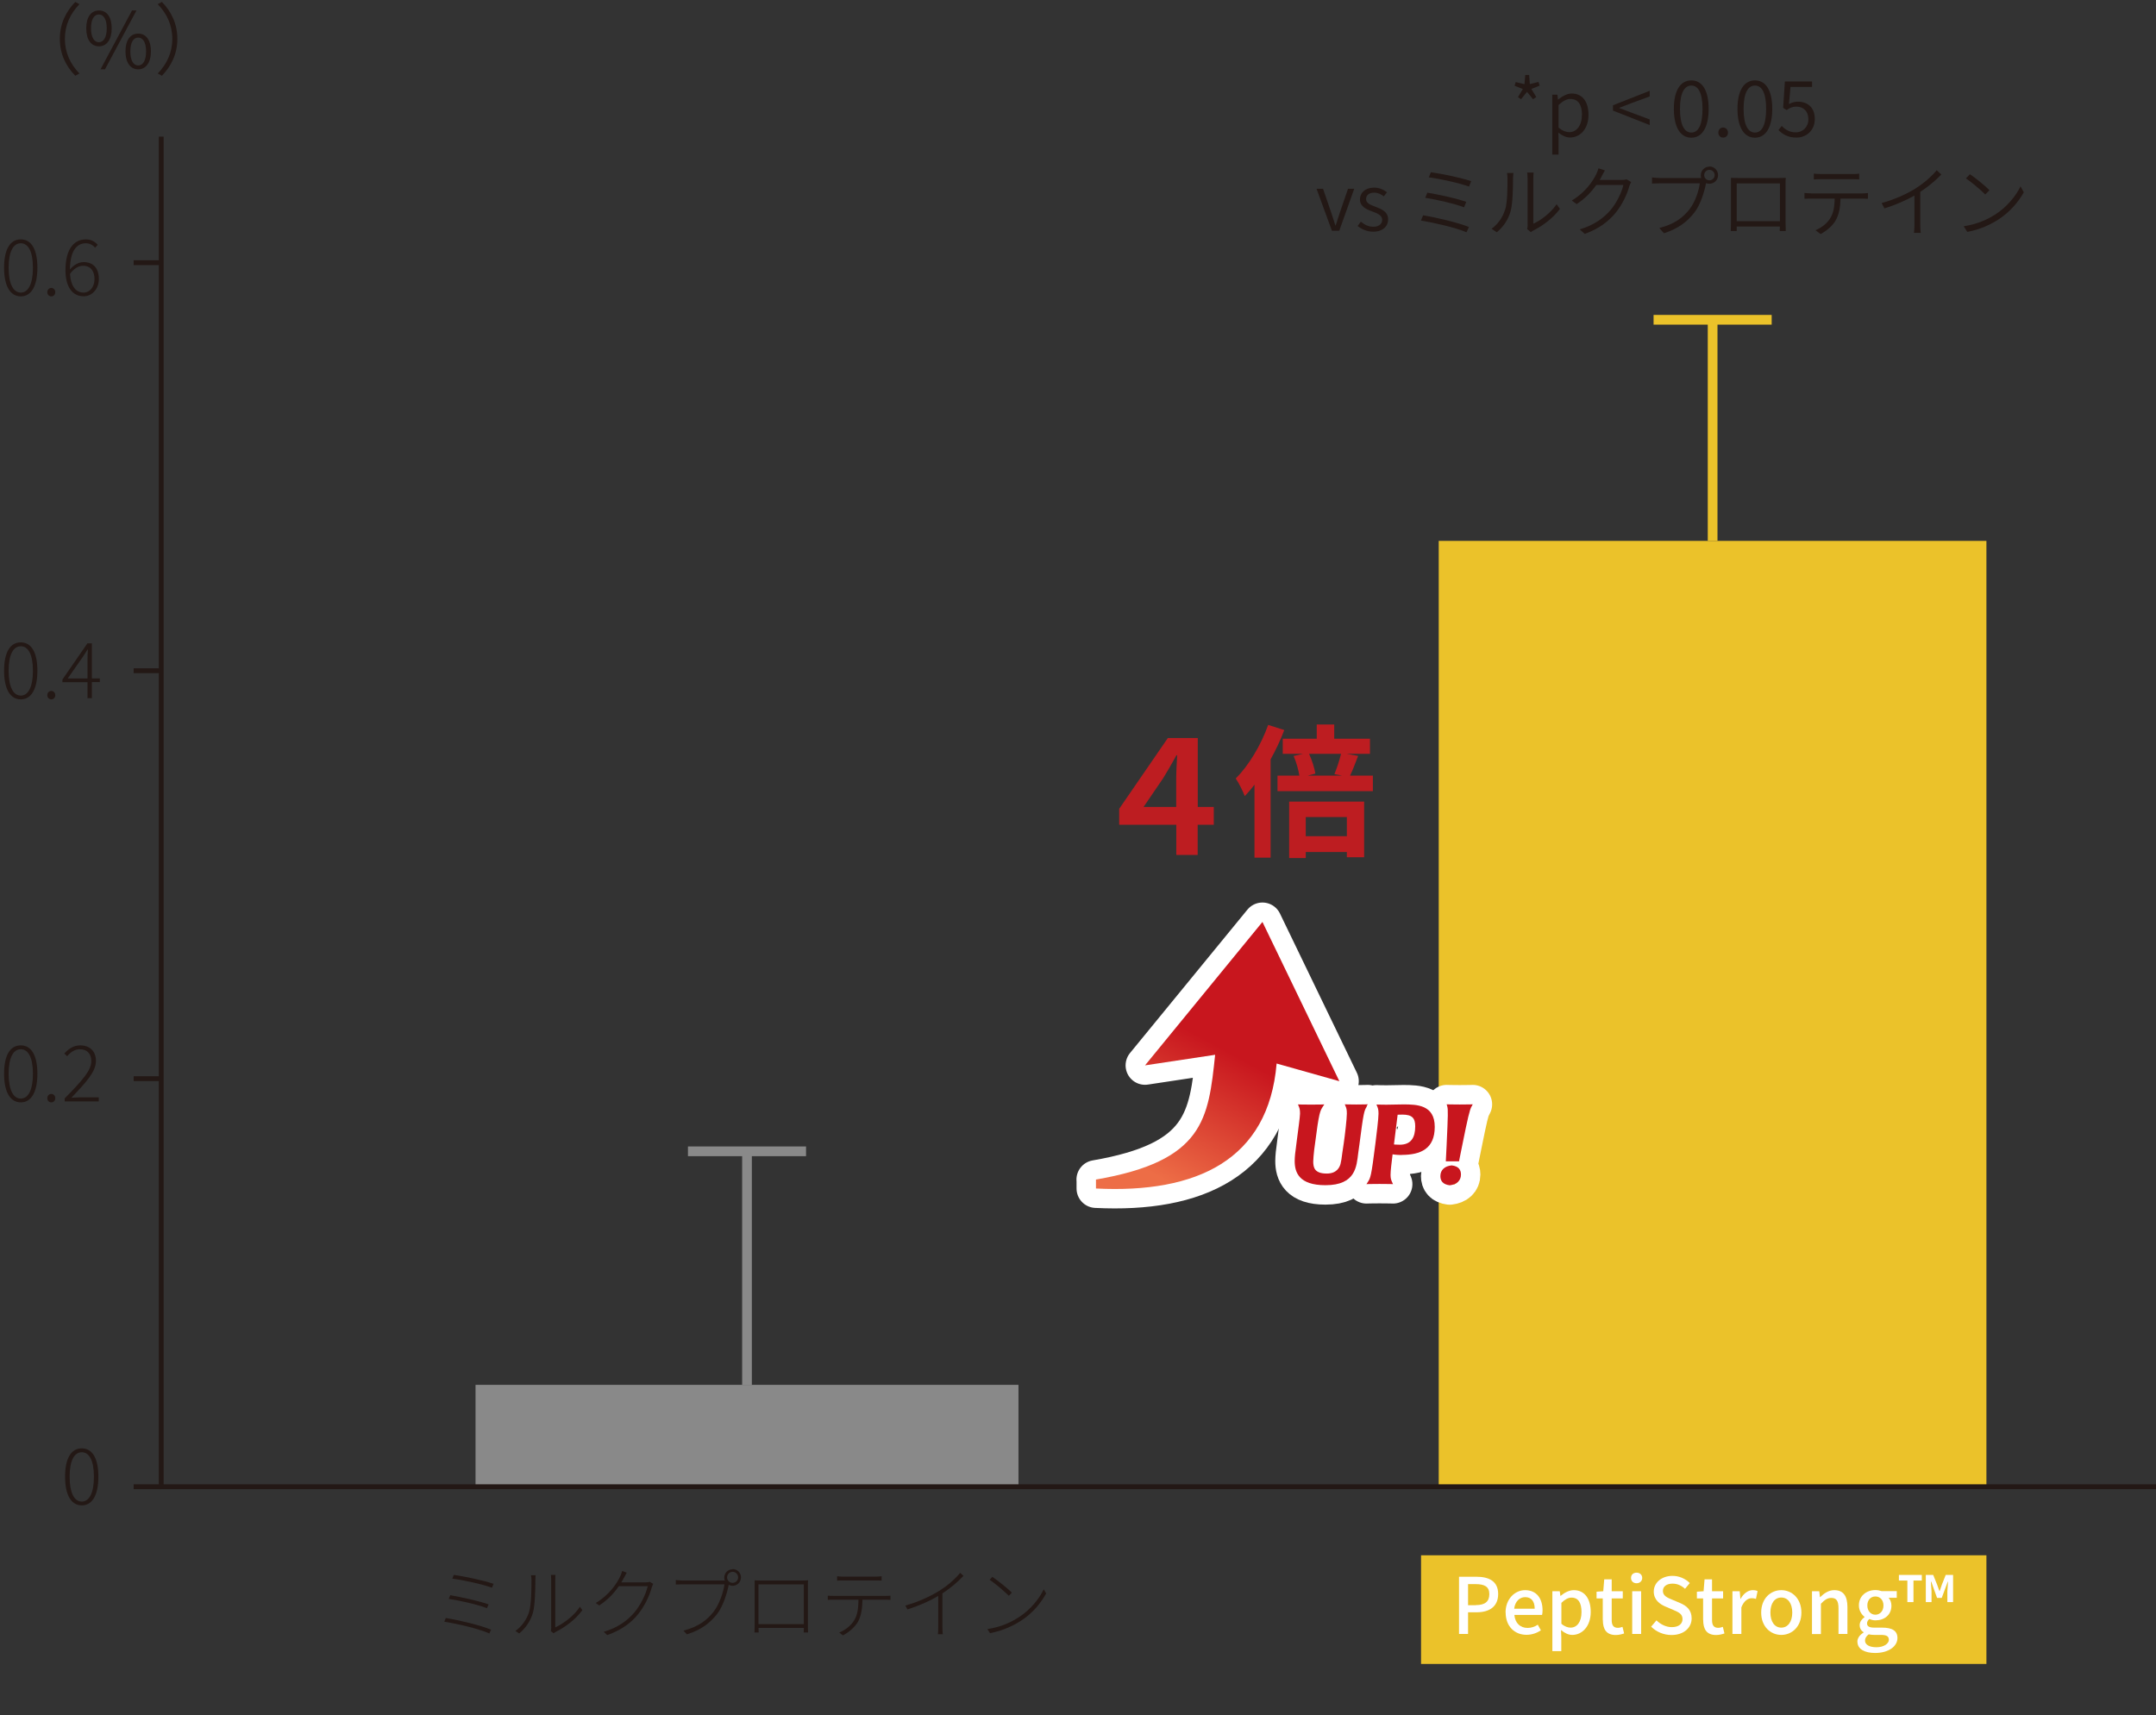 <?xml version="1.0" encoding="UTF-8"?>
<svg id="_レイヤー_2" data-name="レイヤー 2" xmlns="http://www.w3.org/2000/svg" xmlns:xlink="http://www.w3.org/1999/xlink" viewBox="0 0 221.98 176.64">
  <rect x="0" y="0" width="221.98" height="176.64" fill="#333333" stroke="none"/>
  <defs>
    <style>
      .cls-1 {
        fill: #c8161e;
      }

      .cls-2 {
        stroke: #fff;
        stroke-linecap: round;
        stroke-linejoin: round;
        stroke-width: 4px;
      }

      .cls-2, .cls-3, .cls-4, .cls-5 {
        fill: none;
      }

      .cls-6 {
        fill: #fff;
      }

      .cls-7 {
        fill: url(#_名称未設定グラデーション_2);
      }

      .cls-3 {
        stroke: #231815;
        stroke-width: .5px;
      }

      .cls-3, .cls-4, .cls-5 {
        stroke-miterlimit: 10;
      }

      .cls-8 {
        fill: #ebc22a;
      }

      .cls-9 {
        fill: #231815;
      }

      .cls-4 {
        stroke: #898989;
      }

      .cls-10 {
        fill: #bd1d21;
      }

      .cls-5 {
        stroke: #ebc22a;
      }

      .cls-11 {
        fill: #898989;
      }
    </style>
    <linearGradient id="_名称未設定グラデーション_2" data-name="名称未設定グラデーション 2" x1="121.46" y1="122.39" x2="128.52" y2="109.4" gradientUnits="userSpaceOnUse">
      <stop offset="0" stop-color="#ed6d46"/>
      <stop offset="1" stop-color="#c8161e"/>
    </linearGradient>
  </defs>
  <g id="_レイヤー_1-2" data-name="レイヤー 1">
    <g>
      <g>
        <path class="cls-9" d="M.42,27.57c0-1.89.62-2.92,1.72-2.92s1.71,1.04,1.71,2.92-.62,2.95-1.71,2.95-1.72-1.07-1.72-2.95ZM3.39,27.57c0-1.71-.5-2.52-1.25-2.52s-1.25.81-1.25,2.52.5,2.56,1.25,2.56,1.25-.85,1.25-2.56Z"/>
        <path class="cls-9" d="M4.87,30.09c0-.27.19-.44.41-.44s.41.17.41.44-.19.43-.41.43-.41-.17-.41-.43Z"/>
        <path class="cls-9" d="M6.74,27.84c0-2.35.99-3.19,2.1-3.19.54,0,.93.23,1.22.56l-.27.3c-.24-.3-.59-.46-.96-.46-.86,0-1.61.68-1.63,2.7.38-.46.9-.76,1.4-.76.98,0,1.58.61,1.58,1.74,0,1.05-.72,1.78-1.57,1.78-1.13,0-1.87-.94-1.87-2.68ZM7.21,28.2c.07,1.18.53,1.93,1.41,1.93.63,0,1.11-.59,1.11-1.39s-.37-1.37-1.19-1.37c-.38,0-.89.22-1.33.83Z"/>
        <path class="cls-9" d="M.42,69.07c0-1.89.62-2.92,1.72-2.92s1.71,1.04,1.71,2.92-.62,2.95-1.71,2.95-1.72-1.07-1.72-2.95ZM3.39,69.07c0-1.71-.5-2.52-1.25-2.52s-1.25.81-1.25,2.52.5,2.56,1.25,2.56,1.25-.85,1.25-2.56Z"/>
        <path class="cls-9" d="M4.87,71.59c0-.27.19-.44.41-.44s.41.17.41.44-.19.43-.41.43-.41-.17-.41-.43Z"/>
        <path class="cls-9" d="M9.01,70.25h-2.58v-.28l2.57-3.72h.46v3.61h.82v.38h-.82v1.66h-.45v-1.66ZM9.01,69.87v-1.98c0-.26.02-.73.04-1h-.04c-.14.24-.3.46-.46.72l-1.58,2.26h2.05Z"/>
        <path class="cls-9" d="M.42,110.57c0-1.89.62-2.92,1.72-2.92s1.71,1.04,1.71,2.92-.62,2.95-1.71,2.95-1.72-1.07-1.72-2.95ZM3.39,110.57c0-1.71-.5-2.52-1.25-2.52s-1.25.81-1.25,2.52.5,2.56,1.25,2.56,1.25-.85,1.25-2.56Z"/>
        <path class="cls-9" d="M4.87,113.09c0-.27.19-.44.41-.44s.41.17.41.44-.19.43-.41.43-.41-.17-.41-.43Z"/>
        <path class="cls-9" d="M6.64,113.13c1.82-1.85,2.76-2.89,2.76-3.86,0-.69-.37-1.22-1.19-1.22-.5,0-.96.3-1.29.72l-.3-.28c.44-.48.94-.84,1.64-.84,1.02,0,1.62.64,1.62,1.6,0,1.11-1.01,2.19-2.53,3.8.31-.02.65-.05.96-.05h1.86v.42h-3.51v-.29Z"/>
        <path class="cls-9" d="M6.7,152.07c0-1.89.62-2.92,1.72-2.92s1.71,1.04,1.71,2.92-.62,2.95-1.71,2.95-1.72-1.07-1.72-2.95ZM9.67,152.07c0-1.71-.5-2.52-1.25-2.52s-1.25.81-1.25,2.52.5,2.56,1.25,2.56,1.25-.85,1.25-2.56Z"/>
      </g>
      <rect class="cls-11" x="48.96" y="142.61" width="55.9" height="10.49"/>
      <g>
        <line class="cls-4" x1="70.83" y1="118.56" x2="82.99" y2="118.56"/>
        <line class="cls-4" x1="76.91" y1="142.61" x2="76.91" y2="118.56"/>
      </g>
      <rect class="cls-8" x="148.13" y="55.7" width="56.39" height="97.4"/>
      <g>
        <line class="cls-5" x1="170.25" y1="32.93" x2="182.41" y2="32.93"/>
        <line class="cls-5" x1="176.33" y1="55.7" x2="176.33" y2="32.93"/>
      </g>
      <g>
        <path class="cls-9" d="M50.56,167.82l-.18.39c-1.05-.48-3.34-1.01-4.64-1.21l.16-.38c1.32.21,3.57.74,4.65,1.2ZM50.31,165.22l-.18.39c-.94-.38-2.83-.8-3.93-.96l.16-.38c1.06.19,2.95.58,3.95.95ZM50.82,163.1l-.17.4c-.99-.37-2.99-.79-4.08-.94l.15-.38c1.03.14,3.09.57,4.09.92Z"/>
        <path class="cls-9" d="M54.48,165.96c.23-.76.24-2.4.24-3.25,0-.18-.02-.34-.05-.49h.48c-.02.13-.03.3-.03.49,0,.85-.03,2.58-.25,3.37-.24.83-.76,1.61-1.42,2.13l-.38-.26c.66-.47,1.16-1.17,1.42-2ZM56.75,167.58v-4.86c0-.27-.02-.45-.03-.54h.47c-.02.09-.02.26-.02.54v4.87c.79-.37,1.9-1.15,2.54-2.13l.25.35c-.71.98-1.8,1.77-2.73,2.23-.11.06-.19.11-.24.15l-.28-.23c.03-.11.05-.25.05-.38Z"/>
        <path class="cls-9" d="M64.26,162.44c-.08.16-.18.34-.29.51h2.5c.19,0,.32-.02.42-.06l.36.21c-.05.1-.11.26-.14.34-.22.86-.73,1.95-1.43,2.81-.7.86-1.66,1.59-3.16,2.13l-.36-.34c1.37-.39,2.43-1.13,3.17-2.01.66-.8,1.17-1.88,1.36-2.69h-2.97c-.46.66-1.1,1.39-2.03,1.99l-.35-.26c1.37-.8,2.21-2.05,2.53-2.77.06-.11.15-.35.18-.52l.48.17c-.1.16-.2.38-.27.51Z"/>
        <path class="cls-9" d="M75.43,161.58c.48,0,.86.38.86.86s-.38.86-.86.86c-.15,0-.29-.04-.41-.1v.04c-.17.87-.58,2.18-1.19,2.97-.74.93-1.62,1.63-3.11,2.09l-.35-.38c1.53-.4,2.42-1.07,3.11-1.96.58-.75,1-1.99,1.11-2.81h-4.31c-.29,0-.5.02-.7.02v-.46c.21.02.45.05.71.05h4.19s.1,0,.15,0c-.04-.09-.06-.19-.06-.3,0-.48.38-.86.86-.86ZM75.43,163c.31,0,.57-.25.57-.56s-.26-.58-.57-.58-.57.26-.57.58.26.56.57.56Z"/>
        <path class="cls-9" d="M78.32,162.76h4.22c.16,0,.44,0,.66-.02-.02.17-.02.36-.02.53v3.96c0,.22,0,.76.02.88h-.45c0-.08,0-.27.02-.47h-4.67c0,.18,0,.38.02.47h-.44c0-.14.02-.66.02-.88v-3.96c0-.15,0-.35,0-.53.3.02.46.02.64.02ZM78.09,167.25h4.67v-4.09h-4.67v4.09Z"/>
        <path class="cls-9" d="M85.88,164.34h5.24c.17,0,.38,0,.56-.02v.43c-.16,0-.38-.02-.56-.02h-2.32c-.02.88-.12,1.65-.46,2.27-.3.52-.9,1.07-1.55,1.41l-.38-.29c.65-.28,1.23-.74,1.54-1.27.37-.6.42-1.32.44-2.12h-2.51c-.24,0-.43,0-.65.02v-.43c.21.02.4.02.65.02ZM86.84,162.36h3.25c.2,0,.47-.02.68-.04v.45c-.22-.02-.48-.02-.68-.02h-3.24c-.26,0-.48,0-.66.02v-.45c.21.02.39.04.64.04Z"/>
        <path class="cls-9" d="M96.7,163.83c.85-.54,1.58-1.17,2.16-1.86l.34.31c-.62.65-1.33,1.25-2.17,1.81v3.46c0,.26.02.6.04.74h-.5c.02-.13.03-.47.03-.74v-3.2c-.84.5-1.99,1.02-3.17,1.38l-.22-.39c1.36-.38,2.61-.97,3.49-1.52Z"/>
        <path class="cls-9" d="M104.94,166.51c1.15-.74,2.09-1.91,2.52-2.85l.25.43c-.51.94-1.36,2.01-2.53,2.77-.79.51-1.79,1.03-3.25,1.32l-.27-.42c1.48-.22,2.53-.76,3.28-1.25ZM104.18,164.01l-.31.32c-.4-.4-1.38-1.25-1.98-1.65l.28-.3c.57.38,1.59,1.21,2.01,1.62Z"/>
      </g>
      <g>
        <path class="cls-9" d="M7.75.2l.43.23c-.94.97-1.5,2.16-1.5,3.57s.56,2.6,1.5,3.57l-.43.23c-.98-1-1.59-2.26-1.59-3.8s.62-2.8,1.59-3.8Z"/>
        <path class="cls-9" d="M8.88,2.91c0-1.17.51-1.83,1.31-1.83s1.31.66,1.31,1.83-.51,1.86-1.31,1.86-1.31-.67-1.31-1.86ZM10.99,2.91c0-.94-.33-1.42-.81-1.42s-.81.48-.81,1.42.33,1.44.81,1.44.81-.5.81-1.44ZM13.59,1.08h.46l-3.24,6.06h-.46l3.24-6.06ZM12.92,5.29c0-1.17.51-1.83,1.31-1.83s1.31.66,1.31,1.83-.53,1.85-1.31,1.85-1.31-.66-1.31-1.85ZM15.04,5.29c0-.94-.33-1.42-.81-1.42s-.81.47-.81,1.42.32,1.45.81,1.45.81-.5.81-1.45Z"/>
        <path class="cls-9" d="M16.67,7.8l-.43-.23c.94-.97,1.5-2.16,1.5-3.57s-.56-2.6-1.5-3.57l.43-.23c.98,1,1.59,2.26,1.59,3.8s-.62,2.8-1.59,3.8Z"/>
      </g>
      <g>
        <path class="cls-9" d="M156.29,10l.5-.83-.85-.34.12-.38.9.22.08-.95h.4l.07.94.89-.22.12.38-.85.34.5.83-.33.23-.62-.76-.62.76-.32-.23Z"/>
        <path class="cls-9" d="M159.82,9.75h.53l.06.5h.02c.4-.32.89-.62,1.39-.62,1.13,0,1.73.87,1.73,2.2,0,1.48-.89,2.33-1.89,2.33-.4,0-.81-.18-1.21-.5l.02.76v1.5h-.65v-6.17ZM162.88,11.85c0-.98-.33-1.66-1.2-1.66-.38,0-.77.22-1.21.62v2.33c.41.35.81.47,1.1.47.75,0,1.3-.68,1.3-1.77Z"/>
        <path class="cls-9" d="M166.07,11.38v-.54l3.78-1.49v.58l-1.93.71-1.19.46v.03l1.19.45,1.93.72v.58l-3.78-1.49Z"/>
        <path class="cls-9" d="M172.34,11.21c0-1.9.67-2.93,1.8-2.93s1.78,1.04,1.78,2.93-.66,2.97-1.78,2.97-1.8-1.06-1.8-2.97ZM175.29,11.21c0-1.69-.46-2.4-1.15-2.4s-1.17.71-1.17,2.4.47,2.44,1.17,2.44,1.15-.75,1.15-2.44Z"/>
        <path class="cls-9" d="M176.92,13.66c0-.32.22-.53.49-.53s.5.21.5.53-.22.51-.5.51-.49-.21-.49-.51Z"/>
        <path class="cls-9" d="M178.89,11.21c0-1.9.67-2.93,1.8-2.93s1.78,1.04,1.78,2.93-.66,2.97-1.78,2.97-1.8-1.06-1.8-2.97ZM181.84,11.21c0-1.69-.46-2.4-1.15-2.4s-1.17.71-1.17,2.4.47,2.44,1.17,2.44,1.15-.75,1.15-2.44Z"/>
        <path class="cls-9" d="M183.11,13.4l.33-.43c.34.34.77.66,1.46.66s1.29-.53,1.29-1.35-.5-1.3-1.25-1.3c-.4,0-.66.13-.99.35l-.36-.22.18-2.72h2.8v.56h-2.22l-.16,1.77c.27-.15.54-.25.91-.25.97,0,1.75.55,1.75,1.78s-.92,1.92-1.89,1.92c-.91,0-1.46-.38-1.85-.78Z"/>
        <path class="cls-9" d="M135.54,19.44h.68l.86,2.51c.13.42.27.86.41,1.27h.03c.14-.41.28-.85.41-1.27l.86-2.51h.64l-1.54,4.32h-.76l-1.58-4.32Z"/>
        <path class="cls-9" d="M139.78,23.27l.33-.44c.38.3.76.52,1.3.52.6,0,.9-.32.9-.72,0-.46-.52-.67-1.01-.85-.62-.22-1.28-.51-1.28-1.25,0-.67.54-1.21,1.47-1.21.52,0,.98.22,1.31.48l-.32.42c-.3-.22-.6-.38-.99-.38-.58,0-.84.3-.84.66,0,.43.45.6.94.78.63.25,1.33.5,1.33,1.32,0,.69-.54,1.26-1.54,1.26-.62,0-1.2-.26-1.61-.59Z"/>
        <path class="cls-9" d="M151.24,23.38l-.25.54c-1.06-.47-3.41-1-4.69-1.21l.22-.54c1.33.22,3.64.76,4.73,1.21ZM150.96,20.8l-.22.55c-.94-.37-2.87-.81-4-.98l.22-.53c1.09.18,3.01.58,4.01.95ZM151.47,18.66l-.22.55c-.98-.36-3.05-.81-4.14-.95l.21-.52c1.03.13,3.15.57,4.16.92Z"/>
        <path class="cls-9" d="M154.97,21.59c.24-.74.24-2.35.24-3.23,0-.22-.02-.39-.05-.55h.66c0,.1-.04.33-.04.55,0,.87-.02,2.59-.25,3.39-.23.85-.75,1.62-1.42,2.17l-.54-.36c.66-.48,1.15-1.18,1.39-1.97ZM157.28,23.16v-4.81c0-.3-.03-.5-.04-.58h.66c0,.07-.03.29-.03.58v4.69c.75-.34,1.77-1.09,2.4-2.01l.34.48c-.7.95-1.8,1.76-2.73,2.22-.13.06-.21.13-.26.18l-.38-.32c.02-.12.05-.27.05-.42Z"/>
        <path class="cls-9" d="M164.92,18.14c-.06.13-.14.26-.22.39h2.26c.22,0,.38-.02.5-.07l.48.29c-.06.1-.14.29-.18.4-.22.82-.71,1.9-1.42,2.77-.73.88-1.68,1.62-3.18,2.17l-.51-.47c1.44-.42,2.45-1.15,3.19-2.01.63-.75,1.13-1.81,1.3-2.56h-2.78c-.48.67-1.14,1.39-2.03,1.97l-.5-.37c1.38-.82,2.18-2,2.52-2.72.07-.14.18-.41.23-.6l.66.22c-.12.19-.25.45-.33.59Z"/>
        <path class="cls-9" d="M176,17.14c.49,0,.89.4.89.9s-.4.88-.89.88c-.12,0-.23-.02-.34-.06,0,.02,0,.05-.02.07-.17.85-.56,2.15-1.19,2.96-.73.94-1.66,1.66-3.13,2.13l-.48-.54c1.54-.39,2.44-1.07,3.11-1.93.58-.74.96-1.89,1.06-2.67h-4.15c-.31,0-.57.02-.77.02v-.63c.22.03.51.06.78.06h4.06c.06,0,.14,0,.22,0-.02-.09-.04-.18-.04-.27,0-.5.39-.9.88-.9ZM176,18.57c.3,0,.54-.24.54-.54s-.25-.54-.54-.54-.54.24-.54.54.24.54.54.54Z"/>
        <path class="cls-9" d="M178.9,18.33h4.27c.17,0,.46,0,.69-.02-.02.19-.02.41-.02.59v3.95c0,.25.02.84.02.94h-.62c0-.06,0-.26.02-.46h-4.45c0,.2,0,.39,0,.46h-.61c0-.12.02-.68.02-.94v-3.95c0-.17,0-.4,0-.59.31.02.5.02.69.02ZM178.81,22.78h4.45v-3.89h-4.45v3.89Z"/>
        <path class="cls-9" d="M186.48,19.92h5.23c.17,0,.42-.02.61-.04v.59c-.18,0-.42-.02-.61-.02h-2.21c-.02.87-.15,1.61-.48,2.21-.29.53-.9,1.09-1.57,1.44l-.53-.39c.63-.26,1.21-.72,1.52-1.24.36-.57.44-1.25.46-2.02h-2.42c-.25,0-.46,0-.69.02v-.6c.22.02.44.04.69.04ZM187.45,17.92h3.24c.22,0,.5,0,.73-.04v.6c-.23-.02-.5-.03-.73-.03h-3.23c-.26,0-.51.02-.71.03v-.6c.22.02.45.04.7.04Z"/>
        <path class="cls-9" d="M197.23,19.4c.84-.53,1.62-1.2,2.17-1.87l.48.44c-.62.64-1.34,1.24-2.17,1.79v3.4c0,.29.02.67.05.82h-.7c.02-.14.05-.53.05-.82v-3.02c-.85.48-1.96.97-3.09,1.32l-.29-.55c1.38-.38,2.61-.95,3.49-1.5Z"/>
        <path class="cls-9" d="M205.4,22.11c1.21-.77,2.17-1.94,2.63-2.92l.34.61c-.54.98-1.45,2.06-2.64,2.82-.8.5-1.81,1.01-3.18,1.26l-.37-.58c1.42-.22,2.46-.71,3.21-1.19ZM204.84,19.58l-.44.45c-.4-.41-1.39-1.26-1.99-1.66l.41-.43c.57.38,1.59,1.21,2.02,1.65Z"/>
      </g>
      <g>
        <polyline class="cls-3" points="16.6 14.07 16.6 153.1 221.98 153.1"/>
        <g>
          <line class="cls-3" x1="13.76" y1="27.05" x2="16.6" y2="27.05"/>
          <line class="cls-3" x1="13.76" y1="69.07" x2="16.6" y2="69.07"/>
          <line class="cls-3" x1="13.76" y1="111.08" x2="16.6" y2="111.08"/>
          <line class="cls-3" x1="13.76" y1="153.1" x2="16.6" y2="153.1"/>
        </g>
      </g>
      <g>
        <rect class="cls-8" x="146.31" y="160.16" width="58.21" height="11.19"/>
        <g>
          <path class="cls-6" d="M150.22,162.37h1.78c1.31,0,2.25.46,2.25,1.78s-.94,1.88-2.21,1.88h-.89v2.23h-.93v-5.89ZM151.95,165.29c.94,0,1.39-.36,1.39-1.13s-.49-1.03-1.42-1.03h-.77v2.17h.8Z"/>
          <path class="cls-6" d="M155.01,166.06c0-1.42.98-2.31,2.01-2.31,1.17,0,1.8.84,1.8,2.08,0,.18-.02.36-.05.47h-2.85c.07.84.6,1.34,1.36,1.34.39,0,.73-.12,1.05-.33l.32.58c-.41.27-.91.46-1.49.46-1.19,0-2.14-.85-2.14-2.3ZM158.01,165.66c0-.75-.34-1.19-.98-1.19-.55,0-1.04.42-1.13,1.19h2.11Z"/>
          <path class="cls-6" d="M159.84,163.86h.75l.07.48h.02c.38-.32.86-.59,1.36-.59,1.11,0,1.74.89,1.74,2.24,0,1.51-.9,2.37-1.9,2.37-.39,0-.78-.18-1.16-.5l.03.75v1.42h-.92v-6.18ZM162.83,166.01c0-.92-.3-1.49-1.03-1.49-.34,0-.67.18-1.04.54v2.15c.34.3.68.4.95.4.64,0,1.12-.57,1.12-1.6Z"/>
          <path class="cls-6" d="M165.02,166.82v-2.22h-.64v-.69l.69-.05.1-1.22h.77v1.22h1.14v.74h-1.14v2.23c0,.53.18.8.64.8.15,0,.34-.05.47-.1l.17.68c-.25.08-.54.16-.86.16-.99,0-1.33-.62-1.33-1.54Z"/>
          <path class="cls-6" d="M167.93,162.49c0-.33.23-.54.57-.54s.58.22.58.54-.24.55-.58.55-.57-.22-.57-.55ZM168.05,163.86h.92v4.4h-.92v-4.4Z"/>
          <path class="cls-6" d="M170.01,167.5l.54-.64c.42.42,1,.7,1.57.7.71,0,1.11-.33,1.11-.83,0-.54-.4-.7-.94-.94l-.82-.35c-.57-.24-1.2-.69-1.2-1.54,0-.93.82-1.62,1.93-1.62.69,0,1.33.29,1.78.74l-.49.59c-.37-.33-.78-.53-1.29-.53-.6,0-.99.29-.99.75,0,.51.47.7.95.9l.81.34c.7.3,1.2.73,1.2,1.59,0,.94-.78,1.71-2.07,1.71-.81,0-1.56-.32-2.1-.86Z"/>
          <path class="cls-6" d="M175.35,166.82v-2.22h-.64v-.69l.69-.05.1-1.22h.77v1.22h1.14v.74h-1.14v2.23c0,.53.18.8.64.8.15,0,.34-.05.47-.1l.17.68c-.25.08-.54.16-.86.16-.99,0-1.33-.62-1.33-1.54Z"/>
          <path class="cls-6" d="M178.37,163.86h.75l.07.79h.02c.31-.57.78-.9,1.25-.9.22,0,.36.03.5.1l-.17.8c-.15-.05-.26-.07-.44-.07-.36,0-.79.25-1.06.94v2.74h-.92v-4.4Z"/>
          <path class="cls-6" d="M181.33,166.06c0-1.46.98-2.31,2.07-2.31s2.07.85,2.07,2.31-.98,2.3-2.07,2.3-2.07-.84-2.07-2.3ZM184.53,166.06c0-.93-.43-1.55-1.13-1.55s-1.12.62-1.12,1.55.43,1.55,1.12,1.55,1.13-.62,1.13-1.55Z"/>
          <path class="cls-6" d="M186.56,163.86h.75l.07.61h.02c.41-.39.86-.72,1.46-.72.94,0,1.35.62,1.35,1.74v2.77h-.92v-2.65c0-.76-.22-1.06-.74-1.06-.41,0-.69.21-1.07.6v3.12h-.92v-4.4Z"/>
          <path class="cls-6" d="M191.23,169.08c0-.37.23-.71.64-.96v-.04c-.22-.14-.4-.37-.4-.73s.25-.64.5-.82v-.03c-.3-.23-.58-.65-.58-1.18,0-.99.79-1.58,1.7-1.58.25,0,.47.05.64.11h1.56v.69h-.84c.17.18.29.47.29.81,0,.96-.73,1.51-1.65,1.51-.2,0-.42-.05-.62-.14-.14.13-.24.25-.24.46,0,.26.18.43.74.43h.81c1.04,0,1.58.32,1.58,1.07,0,.85-.9,1.54-2.3,1.54-1.06,0-1.82-.39-1.82-1.16ZM194.47,168.84c0-.37-.29-.48-.82-.48h-.66c-.21,0-.41-.02-.59-.06-.26.19-.38.42-.38.64,0,.43.45.69,1.18.69.77,0,1.28-.38,1.28-.78ZM193.92,165.33c0-.58-.37-.93-.83-.93s-.83.34-.83.93.38.95.83.95.83-.36.83-.95Z"/>
          <path class="cls-6" d="M196.37,162.76h-.86v-.58h2.36v.58h-.86v2.22h-.63v-2.22ZM198.29,162.18h.75l.4.99.24.67h.03l.23-.67.39-.99h.76v2.8h-.59v-1.12l.07-.98h-.03l-.62,1.67h-.48l-.6-1.67h-.04l.07.98v1.12h-.59v-2.8Z"/>
        </g>
      </g>
      <g>
        <path class="cls-10" d="M124.96,84.93h-1.65v3.11h-2.2v-3.11h-5.88v-1.64l5.01-7.29h3.08v7.1h1.65v1.83ZM121.1,83.1v-2.8c0-.71.05-1.7.1-2.53h-.07c-.49.88-.94,1.68-1.36,2.35l-2.03,2.98h3.35Z"/>
        <path class="cls-10" d="M132.23,75.17c-.38,1.02-.87,2.05-1.41,3.03v10.12h-1.66v-7.52c-.32.43-.66.82-1,1.18-.16-.43-.63-1.4-.93-1.81,1.33-1.33,2.59-3.42,3.34-5.52l1.66.53ZM141.35,79.87v1.6h-9.82v-1.6h2.25c-.09-.59-.31-1.38-.59-2.02l.96-.22h-2.08v-1.56h3.5v-1.46h1.8v1.46h3.68v1.56h-2.38l1.16.21c-.29.77-.57,1.5-.83,2.03h2.34ZM132.73,82.55h7.72v5.73h-1.78v-.54h-4.23v.62h-1.71v-5.8ZM134.44,84.14v1.97h4.23v-1.97h-4.23ZM134.78,77.63c.31.66.56,1.49.65,2.03l-.78.21h3.52l-.78-.15c.24-.59.53-1.44.68-2.09h-3.28Z"/>
      </g>
      <g>
        <g>
          <path class="cls-2" d="M112.84,121.49v.9c10.36.52,17.76-2.93,18.6-12.87l6.46,1.82-7.92-16.4-12.09,14.77,7.22-1.09c-.7,6.62-1.14,10.93-12.28,12.85Z"/>
          <g>
            <path class="cls-2" d="M140.73,113.94c-.28.44-.34.6-.77,3.95l-.12.86c-.17,1.34-.24,3.3-3.37,3.3-2.74,0-3.17-1.33-3.17-2.49,0-.41.07-1.03.14-1.49l.08-.64c.11-.89.33-2.4.33-2.74s-.03-.55-.13-.76l-.08-.2s.38.02,1.35.02,1.36-.02,1.36-.02l-.13.2c-.3.46-.41.55-.84,3.95l-.07.52c-.05.38-.1,1.02-.1,1.21,0,.63.14,1.24,1.39,1.24,1.05,0,1.32-.65,1.42-.99.06-.24.13-.65.18-1.11l.15-1.01c.13-.87.32-2.57.32-3.06,0-.35-.03-.55-.13-.76l-.08-.2s.42.02,1.2.02,1.17-.02,1.17-.02l-.13.2Z"/>
            <path class="cls-2" d="M144.32,118.94c-.56,0-.94-.07-.94-.07-.1.83-.21,1.68-.21,2.11,0,.36.06.54.16.75l.09.21s-.38-.02-1.39-.02c-.95,0-1.34.02-1.34.02l.13-.2c.29-.45.36-.55.79-3.98.11-.87.32-2.57.32-3.06,0-.35-.03-.54-.13-.76l-.08-.2s.38.02,1.01.02c.47,0,1.39-.03,1.76-.03,1.41,0,3.23.05,3.23,2.31s-1.44,2.89-3.42,2.89ZM144.39,114.78c-.29,0-.49.01-.49.01l-.38,3.06s.13.03.6.03c1.17,0,1.59-.74,1.59-1.9,0-.85-.33-1.2-1.32-1.2Z"/>
            <path class="cls-2" d="M149.26,122.06c-.72-.09-.96-.47-.96-.95,0-.63.45-1.03,1.16-1.1.72.08.96.46.96.94,0,.64-.45,1.03-1.16,1.11ZM151.51,113.94c-.2.38-.37,1.08-.97,4.06l-.32,1.59h-1.36l.08-1.59c.15-3.22.16-3.74.07-4.06l-.06-.22s.34.02,1.34.02,1.34-.02,1.34-.02l-.11.22Z"/>
          </g>
        </g>
        <g>
          <path class="cls-7" d="M112.84,121.49v.9c10.36.52,17.76-2.93,18.6-12.87l6.46,1.82-7.92-16.4-12.09,14.77,7.22-1.09c-.7,6.62-1.14,10.93-12.28,12.85Z"/>
          <g>
            <path class="cls-1" d="M140.73,113.94c-.28.44-.34.6-.77,3.95l-.12.86c-.17,1.34-.24,3.3-3.37,3.3-2.74,0-3.17-1.33-3.17-2.49,0-.41.07-1.03.14-1.49l.08-.64c.11-.89.33-2.4.33-2.74s-.03-.55-.13-.76l-.08-.2s.38.02,1.35.02,1.36-.02,1.36-.02l-.13.2c-.3.46-.41.55-.84,3.95l-.07.52c-.05.38-.1,1.02-.1,1.21,0,.63.14,1.24,1.39,1.24,1.05,0,1.32-.65,1.42-.99.06-.24.13-.65.18-1.11l.15-1.01c.13-.87.32-2.57.32-3.06,0-.35-.03-.55-.13-.76l-.08-.2s.42.02,1.2.02,1.17-.02,1.17-.02l-.13.2Z"/>
            <path class="cls-1" d="M144.32,118.94c-.56,0-.94-.07-.94-.07-.1.83-.21,1.68-.21,2.11,0,.36.06.54.16.75l.09.21s-.38-.02-1.39-.02c-.95,0-1.34.02-1.34.02l.13-.2c.29-.45.36-.55.79-3.98.11-.87.32-2.57.32-3.06,0-.35-.03-.54-.13-.76l-.08-.2s.38.02,1.01.02c.47,0,1.39-.03,1.76-.03,1.41,0,3.23.05,3.23,2.31s-1.44,2.89-3.42,2.89ZM144.39,114.78c-.29,0-.49.01-.49.01l-.38,3.06s.13.03.6.03c1.17,0,1.59-.74,1.59-1.9,0-.85-.33-1.2-1.32-1.2Z"/>
            <path class="cls-1" d="M149.26,122.06c-.72-.09-.96-.47-.96-.95,0-.63.45-1.03,1.16-1.1.72.08.96.46.96.94,0,.64-.45,1.03-1.16,1.11ZM151.51,113.94c-.2.38-.37,1.08-.97,4.06l-.32,1.59h-1.36l.08-1.59c.15-3.22.16-3.74.07-4.06l-.06-.22s.34.02,1.34.02,1.34-.02,1.34-.02l-.11.22Z"/>
          </g>
        </g>
      </g>
    </g>
  </g>
</svg>